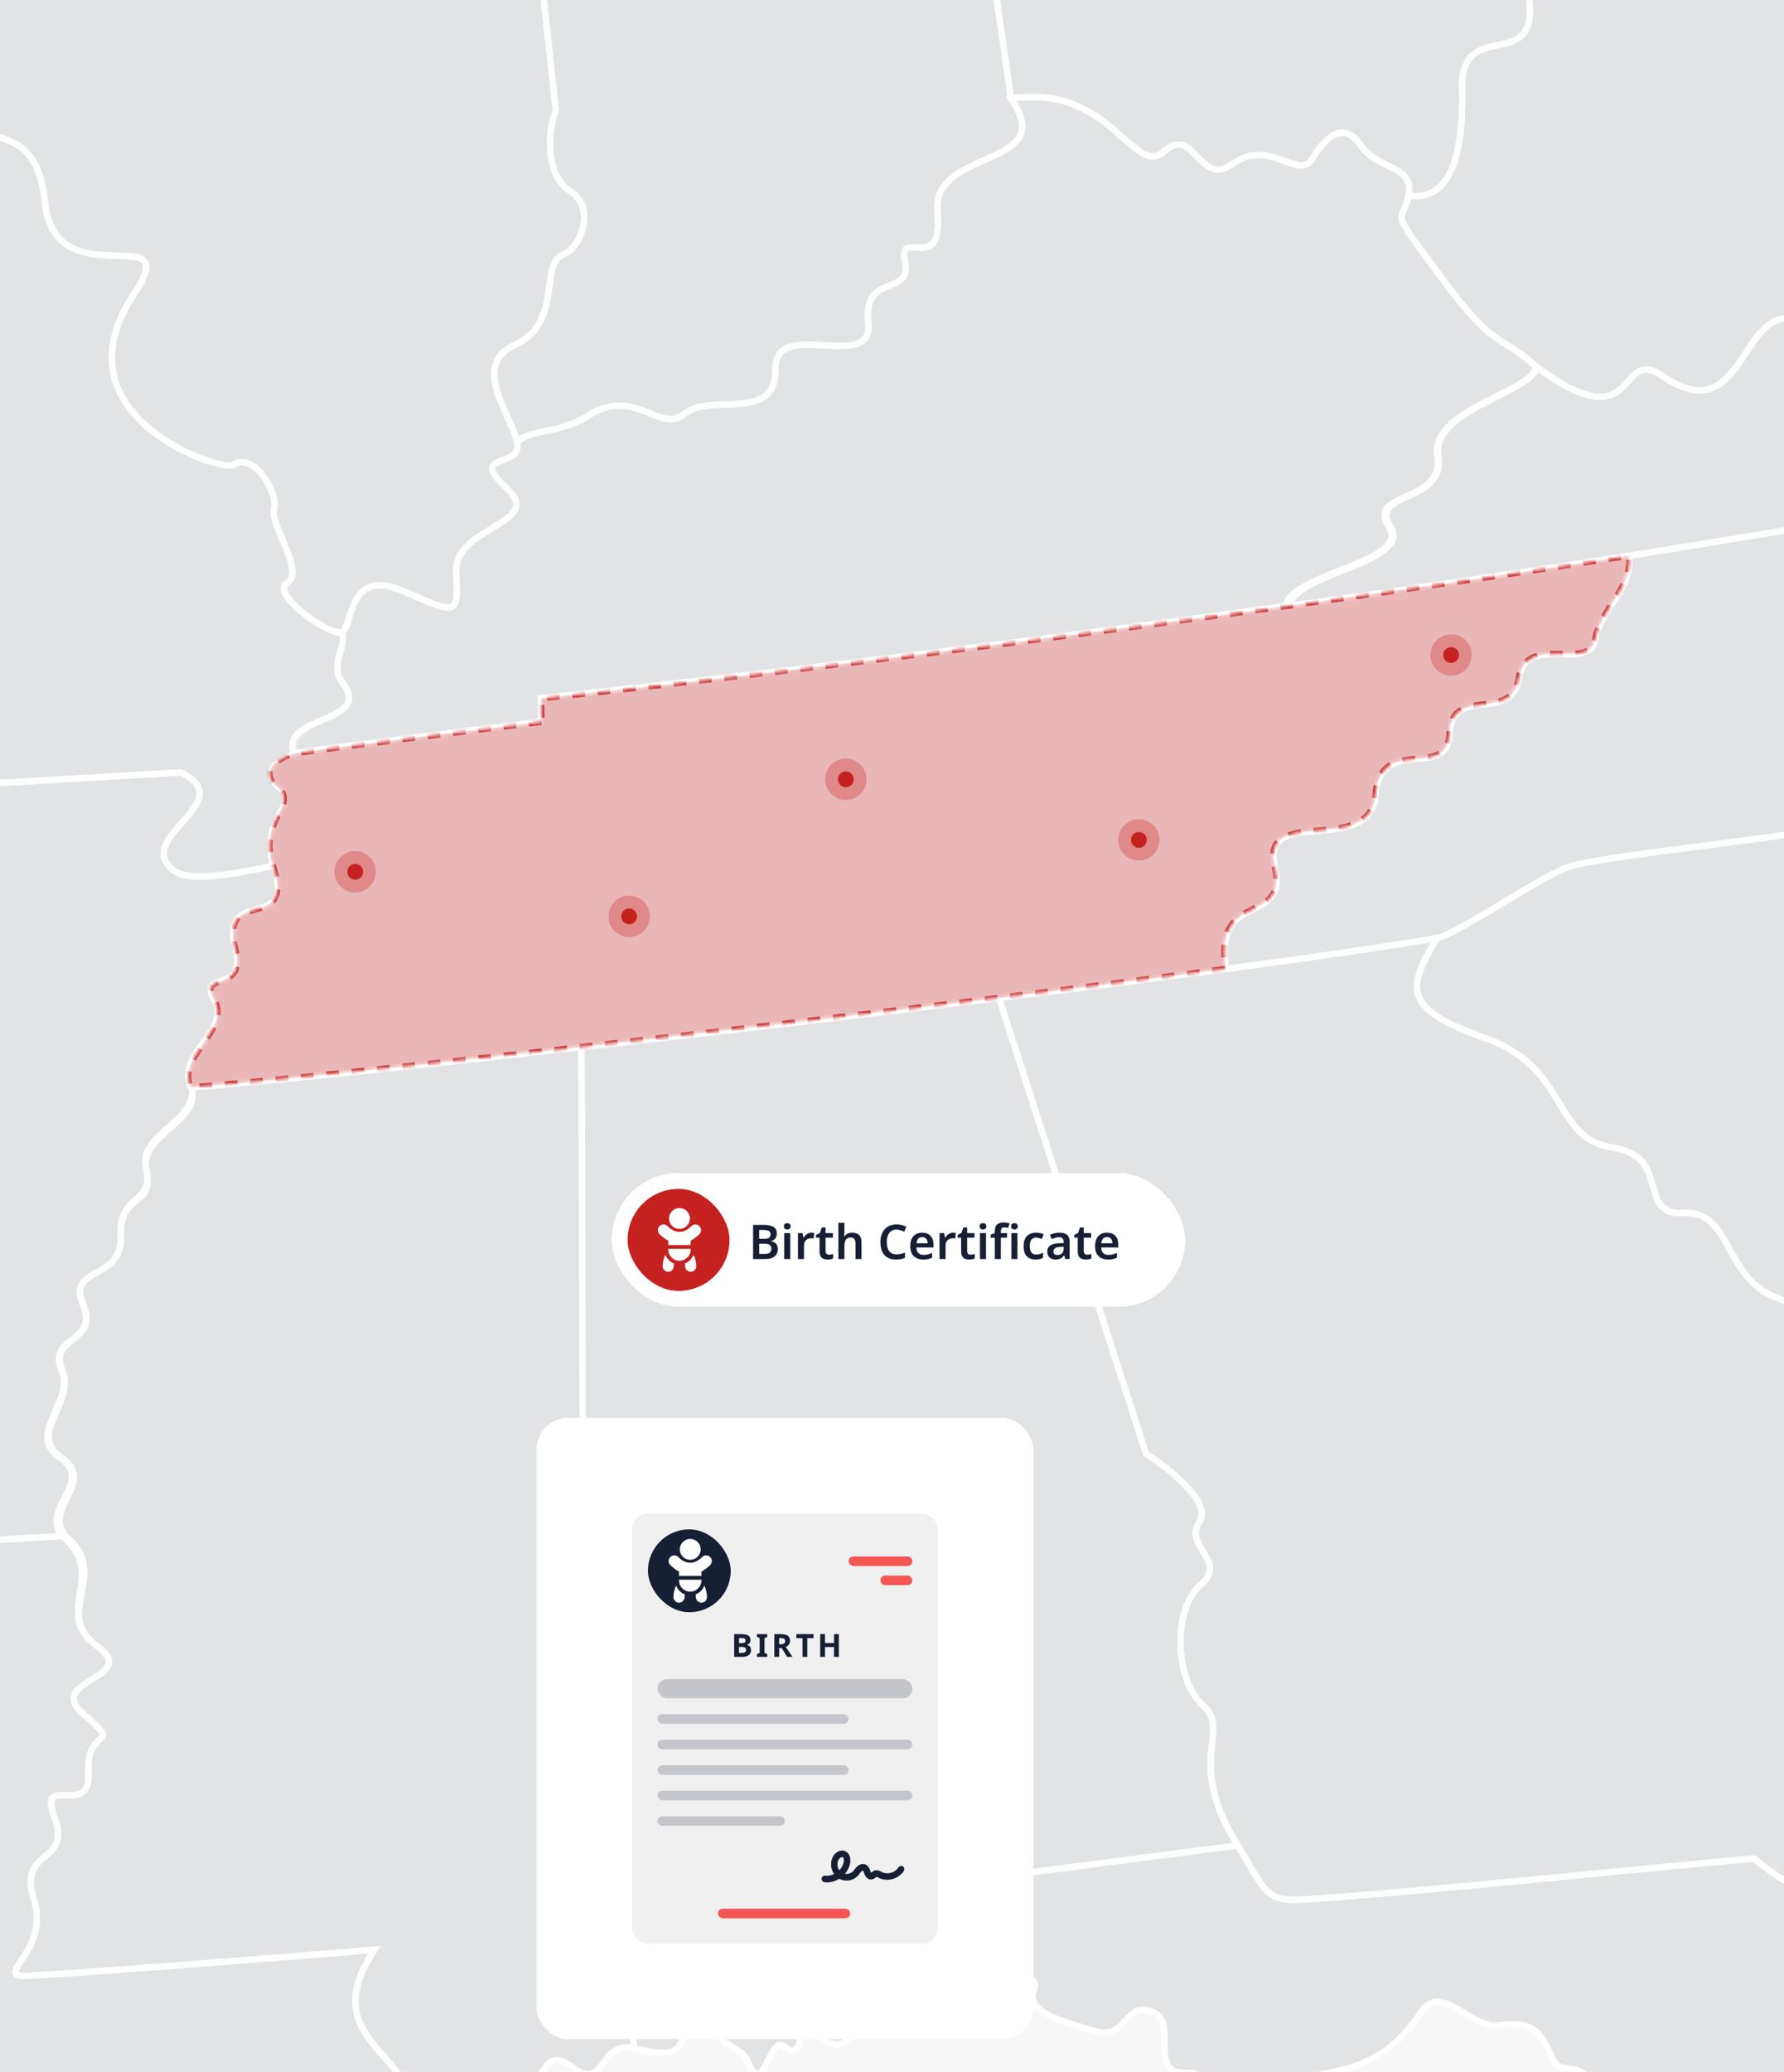 <svg width="560" height="650" viewBox="0 0 560 650" fill="none" xmlns="http://www.w3.org/2000/svg">
<g id="HERO Image - TN - Birth" clip-path="url(#clip0_3340_19947)">
<rect width="560" height="650" fill="#F8F8F8"/>
<g id="IMG Hero" clip-path="url(#clip1_3340_19947)">
<g id="Map">
<path id="us_1" d="M247.988 597.128C259.002 595.855 388.555 578.99 388.555 578.99C371.698 552.003 386.771 543.271 377.668 535.052C368.566 526.833 368.105 504.751 376.89 497.201C385.676 489.651 371.385 485.218 376.486 477.552C381.587 469.885 359.742 456.013 359.742 456.013L313.597 313.103C270.365 318.431 223.985 323.865 182.477 328.531L183.232 542.723L199.103 642.65C223.766 648.821 209.403 631.93 215.177 623.379C218.956 617.794 231.354 625.506 226.608 633.664C221.862 641.822 232.276 640.935 234.581 646.474C240.105 659.7 240.71 637.579 246.771 642.367C252.832 647.154 250.429 632.478 254.959 631.333C252.756 626.53 256.327 621.13 248.297 613.951C240.268 606.771 236.977 598.413 247.988 597.128Z" fill="#171F35" fill-opacity="0.1" stroke="white" stroke-width="2"/>
<path id="us_9" d="M573.322 563.668C544.77 555.842 585.33 611.279 550.581 583.064C512.269 586.464 445.156 593.602 409.391 595.938C396.785 596.769 397.254 592.975 388.547 579.005C388.547 579.005 259.003 595.858 247.98 597.143C236.958 598.428 240.287 606.763 248.324 613.966C256.361 621.168 252.79 626.556 254.986 631.348C259.52 630.214 253.765 640.488 262.207 641.365C270.649 642.242 267.875 624.089 275.829 622.154C285.249 619.864 277.409 631.272 285.854 632.817C301.347 635.663 301.91 629.334 303.89 623.333C305.87 617.332 327.601 616.909 324.593 624.308C321.585 631.707 335.317 634.612 343.781 637.239C352.246 639.865 353.417 630.607 358.371 630.63C372.753 630.694 358.443 650.963 372.45 650.324C379.097 650.018 383.817 657.455 383.96 664.457C384.104 671.458 402.944 667.922 403.205 662.669C404.191 642.317 426.992 660.081 446.033 631.306C452.456 621.576 461.574 636.917 471.002 635.349C487.776 632.561 484.606 648.095 490.561 648.624C509.877 650.343 492.375 668.927 512.424 672.365C539.468 677.002 527.46 687.48 549.376 696.171C560.773 700.675 550.978 723.124 548.62 744.916C546.262 766.708 552.698 773.219 560.089 774.481C567.48 775.743 560.962 766.047 559.125 761.879C557.289 757.711 565.337 757.186 573.801 759.823C582.266 762.461 555.872 791.398 569.267 796.023C582.662 800.648 581.487 820.494 590.262 828.191C610.957 846.347 586.105 812.857 606.2 819.458C610.655 820.913 604.269 844.738 610.957 846.344C617.646 847.95 620.068 828.984 625.774 833.421C631.479 837.857 613.466 848.755 622.622 851.014C631.778 853.274 630.69 867.262 635.761 876.331C644.864 892.621 675.72 876.222 678.562 912.263C679.193 920.3 695.026 909.402 696.257 920.315C699.084 945.391 663.946 927.223 663.572 943.626C663.383 952.068 681.226 939.647 704.072 937.433C723.974 935.517 717.418 913.54 728.255 907.037C734.898 903.05 724.477 893.101 726.827 888.846C742.698 860.128 725.055 802.314 721.068 795.713C717.082 789.112 708.977 791.621 709.959 784.022C710.28 781.517 702.708 761.278 694.19 750.014C685.084 737.922 656.162 690.14 657.159 688.013C658.157 685.885 673.03 693.22 665.918 687.839C620.347 653.37 607.488 590.53 602.792 583.264C598.095 575.997 592.332 569.109 593.95 562.409C589.483 565.262 582.851 566.275 573.322 563.668Z" fill="#171F35" fill-opacity="0.1" stroke="white" stroke-width="2"/>
<path id="us_10" d="M586.048 440.908C572.921 440.295 574.966 413.259 558.026 407.277C541.086 401.296 543.784 379.693 528.552 380.539C513.32 381.386 525.034 362.727 506.046 359.964C487.058 357.202 492.915 334.991 465.901 325.552C438.888 316.113 442.424 309.209 451.07 294.31C435.695 296.872 412.505 300.291 384.882 303.983C363.287 306.866 338.983 309.961 313.594 313.093L359.735 456.022C359.735 456.022 381.58 469.939 376.479 477.561C371.377 485.183 385.661 489.653 376.883 497.21C368.105 504.767 368.57 526.824 377.661 535.057C386.753 543.291 371.691 552.005 388.548 578.996C397.258 592.977 396.789 596.756 409.391 595.928C445.168 593.586 512.27 586.482 550.582 583.054C585.346 611.274 544.77 555.848 573.322 563.658C582.852 566.277 589.483 565.257 593.98 562.358C595.597 555.663 587.25 532.979 597.15 528.993C609.998 523.823 585.671 515.911 598.926 512.839C613.584 509.438 590.991 485.3 603.627 485.749C616.263 486.199 610.723 472.633 613.78 468.016C584.537 468.624 593.957 441.255 586.048 440.908Z" fill="#171F35" fill-opacity="0.1" stroke="white" stroke-width="2"/>
<path id="us_24" d="M182.49 328.527C125.41 334.951 77.621 339.894 59.819 341.16C64.183 351.283 43.234 355.923 45.932 367.436C48.63 378.95 37.302 373.917 37.933 387.928C38.564 401.94 20.929 397.039 26.106 409.202C31.282 421.366 15.083 419.242 19.512 429.672C23.941 440.101 8.327 449.884 19.364 457.369C30.402 464.855 13.387 473.263 20.581 481.878C35.197 493.853 16.16 506.164 30.406 516.389C44.651 526.614 13.443 526.897 26.295 537.848C39.146 548.799 26.805 541.347 27.761 556.05C28.717 570.753 11.588 555.672 17.143 570.295C22.697 584.919 5.41 579.64 10.658 596.013C15.907 612.386 -3.3 620.499 8.992 619.887C21.284 619.275 78.698 614.952 117.546 611.714C97.818 641.187 133.64 644.683 129.166 665.809C145.792 672.483 149.136 648.012 157.294 652.962C171.846 661.785 168.252 639.77 179.279 648.31C190.305 656.85 187.747 639.801 199.147 642.642L183.276 542.715L182.49 328.527Z" fill="#171F35" fill-opacity="0.1" stroke="white" stroke-width="2"/>
<path id="us_33" d="M500.701 200.752C498.812 210.773 479.094 198.564 476.752 212.806C474.409 227.048 455.757 214.816 455.02 230.078C454.283 245.34 433.482 229.988 431.759 249.489C430.036 268.991 395.532 252.331 400.139 271.689C404.745 291.048 380.576 278.752 384.892 303.993C412.514 300.301 435.704 296.878 451.079 294.32C457.318 293.277 483.81 274.72 492.686 271.908C501.562 269.097 538.295 265.19 558.745 262.144C579.195 259.099 580.14 280.112 580.14 280.112L643.04 270.416L716.615 319.739C759.892 310.44 728.435 297.766 750.786 293.439C761.532 291.369 753.998 262.186 770.091 260.803C786.185 259.42 784.054 240.534 805.445 240.802C820.937 240.995 818.201 230.384 821.568 223.643C824.935 216.902 815.843 218.164 814.536 222.389C813.229 226.613 793.674 230.528 786.608 228.223C779.542 225.918 783.207 216.369 788.55 220.465C793.893 224.561 799.739 218.833 806.888 208.173C814.037 197.514 803.986 203.677 795.083 196.505C786.181 189.333 783.524 197.087 776.424 192.594C769.324 188.101 792.325 181.836 798.091 189.431C803.857 197.026 805.849 182.478 816.327 189.76C830.554 199.63 828.684 176.912 835.999 174.981C843.315 173.05 843.719 158 835.912 153.601C828.105 149.203 828.733 162.863 827.436 167.447C826.14 172.03 818.602 164.129 820.96 159.451C823.318 154.773 810.24 149.57 808.607 155.215C806.975 160.86 793.636 160.43 786.256 159.179C778.877 157.928 776.78 141.846 780.588 139.314C784.397 136.782 781.601 146.981 789.57 150.344C803.011 156.012 808.437 129.977 815.84 131.931C823.242 133.884 825.57 127.876 823.019 123.723C820.469 119.571 813.735 115.497 813.591 108.491C747.906 132.906 629.104 155.778 511.425 174.335C512.468 184.745 502.602 190.727 500.701 200.752Z" fill="#171F35" fill-opacity="0.1" stroke="white" stroke-width="2"/>
<path id="us_40" d="M580.149 280.107C580.149 280.107 579.193 259.083 558.754 262.14C538.315 265.197 501.575 269.089 492.695 271.904C483.815 274.719 457.319 293.272 451.088 294.315C442.45 309.211 438.917 316.118 465.92 325.557C492.922 334.997 487.08 357.204 506.064 359.97C525.049 362.736 513.335 381.38 528.57 380.545C543.806 379.71 541.082 401.328 558.044 407.283C575.007 413.238 572.94 440.282 586.067 440.913C593.961 441.272 584.529 468.641 613.787 468.04C616.852 463.423 610.352 454.082 610.485 443.214C610.617 432.347 622.157 448.939 626.015 448.856C629.873 448.773 630.395 440.006 626.495 437.973C622.595 435.941 625.72 428.323 639.72 432.449C661.943 439.005 650.46 409.093 665.873 408.069C681.286 407.045 665.684 397.9 675.724 392.792C695.842 382.57 675.172 365.812 692.165 357.053C700.176 352.923 693.193 324.783 716.647 319.738L643.072 270.415L580.149 280.107Z" fill="#171F35" fill-opacity="0.1" stroke="white" stroke-width="2"/>
<path id="us_46" d="M730.417 -0.248C725.622 5.106 754.472 10.827 760.59 18.411C766.707 25.995 778.493 19.446 778.595 24.702C778.697 29.959 770.539 25.216 772.723 29.029C774.907 32.842 780.787 46.033 773.332 41.287C765.876 36.541 749.091 21.797 745.626 24.321C742.161 26.845 766.031 43.883 770.962 45.889C775.893 47.896 785.132 53.311 785.204 56.47C785.276 59.629 779.491 68.501 775.225 65.437C770.958 62.372 759.501 51.032 757.465 54.581C755.428 58.129 771.446 70.772 776.018 70.678C780.59 70.583 790.135 75.291 788.469 79.183C786.802 83.076 774.454 79.471 772.304 77.411C770.153 75.352 750.051 69.098 750.119 72.605C750.187 76.112 765.279 76.641 769.572 81.213C773.864 85.785 780.696 93.365 785.249 92.927C789.803 92.488 807.117 82.312 809.376 89.983C811.714 95.897 813.141 102.131 813.609 108.472C747.924 132.886 629.122 155.759 511.442 174.316C475.257 180.022 439.174 185.308 404.766 190.111C405.963 179.935 443.754 176.326 436.507 165.255C429.259 154.183 453.889 157.89 451.489 143.213C449.09 128.537 479.829 123.704 482.474 115.251C515.205 139.114 507.346 108.03 521.795 117.93C546.682 134.968 545.934 98.523 562.08 99.913C578.226 101.304 575.955 92.311 570.839 81.897C565.723 71.483 591.803 44.31 589.309 25.024C586.815 5.737 613.138 35.744 617.676 6.621C619.973 -8.168 637.061 -5.69 633.032 -18.231C629.004 -30.773 645.189 -19.18 647.494 -43.764C649.799 -68.348 680.156 -25.505 679.499 -55.633C704.382 -56.143 689.732 -35.511 702.957 -39.989C716.183 -44.467 732.359 -30.323 722.3 -20.052C705.478 -2.897 712.438 11.685 730.417 -0.248ZM803.867 25.946C799.711 28.832 803.225 45.939 800.81 48.089C798.395 50.239 800.493 66.676 804.71 67.288C808.927 67.9 808.583 51.085 808.069 43.033C807.555 34.98 815.717 39.719 817.043 36.19C818.37 32.66 820.694 9.119 822.689 3.825L814.663 5.741C816.492 8.858 808.02 23.055 803.867 25.946Z" fill="#171F35" fill-opacity="0.1" stroke="white" stroke-width="2"/>
<path id="us_48" d="M522.16 -112.773C522.16 -112.773 506.498 -115.928 513.069 -103.443C519.64 -90.958 513.518 -84.519 517.543 -74.789C521.567 -65.059 509.985 -60.865 518.113 -46.759C523.713 -37.055 498.033 -15.498 494.478 -18.23C487.676 -23.441 478.293 -20.709 480.141 0.992C481.989 22.693 458.505 5.527 458.95 27.662C459.396 49.798 454.775 63.212 442.113 61.368C440.223 71.219 435.152 63.613 452.455 87.097C469.758 110.582 470.392 104.166 482.48 115.23C515.211 139.092 507.352 108.009 521.801 117.909C546.688 134.947 545.94 98.501 562.086 99.892C578.232 101.282 575.961 92.289 570.845 81.875C565.729 71.461 591.809 44.288 589.315 25.002C586.821 5.716 613.144 35.722 617.682 6.6C619.979 -8.19 637.066 -5.711 633.038 -18.253C629.01 -30.794 645.195 -19.201 647.5 -43.785C649.805 -68.369 680.162 -25.527 679.505 -55.654C679.233 -68.29 671.57 -66.714 658.17 -70.644C644.771 -74.574 640.898 -57.672 628.236 -60.219C615.573 -62.766 630.575 -48.35 615.819 -50.148C601.063 -51.947 592.463 -26.535 592.463 -26.535L584.637 -63.155L534.441 -52.692L522.16 -112.773Z" fill="#171F35" fill-opacity="0.1" stroke="white" stroke-width="2"/>
<path id="us_18" d="M117.527 611.727C78.678 614.965 21.276 619.284 8.973 619.9C-3.331 620.516 15.88 612.4 10.639 596.027C5.398 579.653 22.682 584.913 17.123 570.309C11.565 555.704 28.705 570.77 27.742 556.063C26.778 541.356 39.119 548.819 26.276 537.861C13.432 526.903 44.621 526.631 30.387 516.402C16.152 506.173 34.139 493.885 19.523 481.906L-144.344 491.568L-142.904 562.003C-117.538 568.144 -133.506 592.988 -120.119 595.894C-106.731 598.8 -125.601 610.722 -109.75 614.255C-93.898 617.788 -101.116 647.039 -108.707 652.798C-116.298 658.556 -100.175 669.095 -112.365 673.202C-124.555 677.31 -108.964 699.068 -117.829 711.526C-107.044 707.453 -107.974 711.67 -99.914 711.526C-91.854 711.382 -93.392 704.033 -89.984 699.056C-86.575 694.08 -80.563 696.766 -82.827 705.918C-85.09 715.07 -21.612 716.945 -14.633 714.7C-7.653 712.456 -20.248 696.94 -6.119 702.608C8.009 708.276 8.995 697.696 14.335 708.159C25.671 730.366 42.38 707.936 46.401 733.45C48.29 745.341 62.974 738.362 63.764 742.556C64.553 746.751 79.23 744.348 76.271 737.391C73.312 730.434 77.526 730.348 86.98 729.456C96.434 728.564 94.817 735.604 101.566 739.658C108.315 743.713 100.727 733.012 105.915 729.754C111.103 726.497 97.98 718.343 98.161 710.63C98.343 702.918 122.658 719.117 126.146 724.782C133.394 736.552 138.374 715.437 142.395 730.072C146.415 744.707 151.8 727.083 157.6 736.424C163.4 745.765 167.368 733.423 164.727 724.71C162.085 715.996 130.314 721.91 129.963 704.384C129.611 686.859 141.643 699.37 143.343 690.437C147.779 667.221 134.123 685.018 129.279 688.276C124.434 691.533 118.6 680.427 123.437 677.181C128.274 673.935 112.826 672.481 108.7 676.426C104.574 680.371 69.175 680.737 86.712 664.255C96.302 655.242 104.747 654.43 111.213 662.365C117.678 670.3 119.122 661.813 129.165 665.857C133.62 644.696 97.798 641.212 117.527 611.727Z" fill="#171F35" fill-opacity="0.1" stroke="white" stroke-width="2"/>
<path id="us_4" d="M67.272 313.715C61.831 304.362 77.656 311.852 73.964 297.803C68.644 277.579 93.152 293.204 85.927 271.628C81.261 272.414 60.826 277.575 54.882 273.313C40.659 263.088 76.171 251.495 56.703 242.328C-34.322 247.807 -185.254 255.795 -185.254 255.795L-173.022 322.855L-170.445 448.996C-157.496 465.165 -149.409 449.094 -145.037 456.889L-144.331 491.577L19.536 481.915C12.338 473.307 29.886 464.873 18.841 457.392C7.796 449.91 23.677 440.112 19.253 429.686C14.828 419.261 31.137 421.373 25.979 409.217C20.821 397.061 38.513 401.951 37.881 387.939C37.25 373.928 48.571 377.933 45.888 366.424C43.206 354.914 64.174 351.645 59.768 339.119C59.412 339.119 59.012 340.192 58.687 340.218C59.016 340.192 59.443 340.668 59.798 340.657C55.452 330.515 72.725 323.074 67.272 313.715Z" fill="#171F35" fill-opacity="0.1" stroke="white" stroke-width="2"/>
<path id="us_25" d="M90.189 182.837C95.902 179.573 84.544 164.027 86.032 159.787C87.521 155.548 80.365 141.517 73.132 145.852C69.497 148.032 16.554 130.703 42.06 92.326C58.569 67.493 17.396 94.405 14.128 63.454C12.537 48.294 6.699 44.609 -2.975 42.248C-40.652 33.02 -34.307 -16.53 -32.781 -19.194C-37.606 -23.827 -45.795 -38.382 -53.133 -37.181C-60.471 -35.979 -222.615 -19.519 -255.807 -22.523C-253.014 -14.168 -228.6 16.439 -232.911 16.968C-218.326 36.126 -215.069 15.555 -208.509 28.044C-201.949 40.532 -220.718 41.269 -215.401 50.266C-198.525 78.837 -194.24 56.663 -192.015 79.933C-190.503 95.765 -186.524 175.601 -185.156 222.121C-184.559 242 -184.219 255.751 -184.219 255.751C-184.219 255.751 -34.338 247.782 56.687 242.303C76.151 251.485 40.639 263.085 54.866 273.288C60.81 277.554 81.245 272.389 85.912 271.603C81.037 257.043 94.406 252.494 87.631 247.041C80.856 241.589 89.52 237.19 93.371 236.329C88.576 224.588 117.373 226.795 107.65 214.378C103.116 208.612 109.162 202.778 107.318 198.262C103.69 199.925 84.476 186.117 90.189 182.837Z" fill="#171F35" fill-opacity="0.1" stroke="white" stroke-width="2"/>
<path id="us_13" d="M9.695 -153.621C10.508 -139.443 30.478 -139.851 25.422 -130.28C20.366 -120.708 26.934 -107.173 11.774 -103.186C-3.387 -99.2 -19.008 -91.518 -19.922 -84.671C-20.837 -77.824 -8.62 -71.759 -9.504 -63.85C-10.389 -55.941 -24.196 -62.501 -19.707 -47.867C-15.218 -33.232 -31.277 -21.865 -32.8 -19.205C-34.323 -16.545 -40.671 33.013 -2.994 42.236C6.676 44.602 12.499 48.282 14.109 63.442C17.377 94.397 58.55 67.482 42.041 92.315C16.535 130.692 69.478 148.021 73.113 145.84C80.338 141.506 87.514 155.529 86.013 159.776C84.513 164.024 95.88 179.558 90.17 182.826C84.46 186.095 103.671 199.913 107.31 198.258C110.949 196.603 109.003 178.231 125.977 185.252C142.951 192.273 144.047 194.351 143.219 179.645C142.392 164.938 171.465 164.5 158.972 153.031C146.642 141.718 164.111 147.144 162.373 138.763C160.635 130.382 147.402 114.451 161.878 108.061C176.354 101.671 169.643 82.872 176.43 80.099C183.216 77.325 186.632 64.644 179.177 60.072C171.722 55.5 171.461 42.875 174.442 34.403L156.327 -131.916C148.505 -137.365 135.964 -167.961 134.966 -181.957L-3.239 -169.147C-2.019 -160.743 8.887 -167.802 9.695 -153.621Z" fill="#171F35" fill-opacity="0.1" stroke="white" stroke-width="2"/>
<path id="us_14" d="M179.174 60.087C186.629 64.666 183.206 77.355 176.427 80.114C169.648 82.872 176.34 101.679 161.875 108.076C147.41 114.473 160.624 130.401 162.37 138.778C166.666 134.311 175.342 136.397 184.664 130.435C199.359 121.026 207.28 136.409 214.958 129.819C222.636 123.229 243.774 132.736 243.43 115.917C243.086 99.098 274.31 117.387 272.579 101.297C270.849 85.207 286.443 93.301 284.104 82.132C281.765 70.962 296.12 86.798 294.307 66.503C292.493 46.208 332.596 53.096 317.417 30.983L291.269 -150.772L189.807 -140.985C179.563 -128.156 164.169 -126.437 156.343 -131.89L174.458 34.429C171.465 42.89 171.722 55.507 179.174 60.087Z" fill="#171F35" fill-opacity="0.1" stroke="white" stroke-width="2"/>
<path id="us_35" d="M365.419 47.519C375.055 38.908 376.173 59.233 387.226 51.298C398.279 43.363 407.669 56.482 411.75 50.093C415.831 43.703 421.302 37.279 427.08 45.558C432.858 53.837 444.024 51.525 442.123 61.379C454.785 63.223 459.422 49.801 458.961 27.674C458.5 5.546 481.988 22.704 480.152 1.003C478.315 -20.698 487.709 -23.43 494.488 -18.219C498.047 -15.487 523.724 -37.04 518.124 -46.748C509.999 -60.854 521.581 -65.048 517.553 -74.778C513.525 -84.508 519.639 -90.943 513.079 -103.432C506.519 -115.92 522.171 -112.761 522.171 -112.761L504.067 -201.398C496.441 -197.038 449.612 -155.415 438.405 -155.189C427.197 -154.962 414.841 -142.092 402.129 -145.338C389.418 -148.583 357.102 -152.831 356.978 -159.137L291.229 -150.783L317.377 30.972C348.85 26.124 355.776 56.135 365.419 47.519Z" fill="#171F35" fill-opacity="0.1" stroke="white" stroke-width="2"/>
<g id="KY">
<path id="us_17" d="M452.46 87.108C435.161 63.623 440.22 71.237 442.117 61.379C444.014 51.52 432.852 53.855 427.074 45.557C421.297 37.259 415.81 43.668 411.744 50.092C407.678 56.515 398.277 43.358 387.221 51.297C376.164 59.236 375.049 38.922 365.414 47.518C355.778 56.115 348.844 26.12 317.398 30.968C332.577 53.088 292.459 46.2 294.287 66.487C296.116 86.775 281.761 70.95 284.085 82.116C286.409 93.282 270.826 85.196 272.56 101.281C274.294 117.367 243.063 99.079 243.411 115.901C243.759 132.724 222.628 123.205 214.939 129.803C207.249 136.401 199.344 121.01 184.645 130.419C175.334 136.386 166.658 134.296 162.351 138.762C164.104 147.14 146.635 141.713 158.95 153.031C171.442 164.499 142.361 164.945 143.197 179.644C144.032 194.343 142.925 192.272 125.954 185.252C108.984 178.231 110.938 196.588 107.288 198.258C109.135 202.792 103.108 208.611 107.62 214.374C117.339 226.794 87.491 224.599 92.29 236.351C96.126 235.489 169.901 226.428 169.901 226.428L169.757 219.067C169.757 219.067 275.583 207.988 403.681 190.119C404.882 179.942 443.194 176.315 435.962 165.247C428.729 154.179 453.601 157.882 451.197 143.206C448.794 128.53 479.677 123.693 482.304 115.221C470.268 104.184 469.777 110.592 452.46 87.108Z" fill="#171F35" fill-opacity="0.1" stroke="white" stroke-width="2"/>
</g>
</g>
<g id="tn">
<g id="us_42">
<mask id="path-16-inside-1_3340_19947" fill="white">
<path d="M169.951 226.44C169.951 226.44 96.175 235.508 92.34 236.362C88.505 237.216 80.354 241.592 87.126 247.056C93.897 252.52 80.796 257.077 85.659 271.618C92.884 293.202 68.512 277.584 73.832 297.8C77.528 311.846 61.763 304.356 67.204 313.712C72.646 323.068 55.43 331.015 59.798 341.149C77.599 339.883 125.404 334.93 182.481 328.517C223.982 323.85 270.373 318.413 313.601 313.089C338.99 309.96 363.298 306.861 384.894 303.978C380.571 278.737 404.747 291.04 400.144 271.674C395.542 252.308 430.06 268.961 431.764 249.474C433.469 229.988 454.289 245.318 455.026 230.063C455.763 214.809 474.426 227.04 476.757 212.791C479.089 198.542 498.806 210.762 500.707 200.737C502.608 190.712 512.474 184.723 511.453 174.286C475.269 179.992 438.147 185.297 403.727 190.107C275.629 207.977 169.803 219.056 169.803 219.056L169.951 226.44Z"/>
</mask>
<path d="M169.951 226.44C169.951 226.44 96.175 235.508 92.34 236.362C88.505 237.216 80.354 241.592 87.126 247.056C93.897 252.52 80.796 257.077 85.659 271.618C92.884 293.202 68.512 277.584 73.832 297.8C77.528 311.846 61.763 304.356 67.204 313.712C72.646 323.068 55.43 331.015 59.798 341.149C77.599 339.883 125.404 334.93 182.481 328.517C223.982 323.85 270.373 318.413 313.601 313.089C338.99 309.96 363.298 306.861 384.894 303.978C380.571 278.737 404.747 291.04 400.144 271.674C395.542 252.308 430.06 268.961 431.764 249.474C433.469 229.988 454.289 245.318 455.026 230.063C455.763 214.809 474.426 227.04 476.757 212.791C479.089 198.542 498.806 210.762 500.707 200.737C502.608 190.712 512.474 184.723 511.453 174.286C475.269 179.992 438.147 185.297 403.727 190.107C275.629 207.977 169.803 219.056 169.803 219.056L169.951 226.44Z" fill="#C5211F" fill-opacity="0.3" stroke="#C5211F" stroke-opacity="0.8" stroke-width="2" stroke-miterlimit="10" stroke-linejoin="round" stroke-dasharray="4 4" mask="url(#path-16-inside-1_3340_19947)"/>
</g>
<g id="dots">
<g id="Ellipse 504">
<circle cx="455.5" cy="205.5" r="2.5" fill="#C5211F"/>
<circle cx="455.5" cy="205.5" r="4.5" stroke="#C5211F" stroke-opacity="0.3" stroke-width="4"/>
</g>
<g id="Ellipse 505">
<circle cx="357.5" cy="263.5" r="2.5" fill="#C5211F"/>
<circle cx="357.5" cy="263.5" r="4.5" stroke="#C5211F" stroke-opacity="0.3" stroke-width="4"/>
</g>
<g id="Ellipse 506">
<circle cx="197.5" cy="287.5" r="2.5" fill="#C5211F"/>
<circle cx="197.5" cy="287.5" r="4.5" stroke="#C5211F" stroke-opacity="0.3" stroke-width="4"/>
</g>
<g id="Ellipse 507">
<circle cx="111.5" cy="273.5" r="2.5" fill="#C5211F"/>
<circle cx="111.5" cy="273.5" r="4.5" stroke="#C5211F" stroke-opacity="0.3" stroke-width="4"/>
</g>
</g>
</g>
<g id="Ellipse 503">
<circle cx="265.5" cy="244.5" r="2.5" fill="#C5211F"/>
<circle cx="265.5" cy="244.5" r="4.5" stroke="#C5211F" stroke-opacity="0.3" stroke-width="4"/>
</g>
</g>
<g id="Certificate">
<g id="Certificate button hero" filter="url(#filter0_d_3340_19947)">
<rect x="190" y="363" width="180" height="42" rx="21" fill="white" shape-rendering="crispEdges"/>
<g id="child-icon">
<rect x="195" y="368" width="32" height="32" rx="16" fill="#C5211F"/>
<g id="certificate ui icon" clip-path="url(#clip2_3340_19947)">
<g id="icon">
<g id="Group 39525">
<path id="Vector" d="M206.869 388.648C206.312 389.759 206.016 390.992 206.016 392.257C206.016 393.218 206.797 394 207.758 394C208.719 394 209.501 393.218 209.501 392.257C209.501 391.969 209.528 391.684 209.58 391.407C208.328 390.92 207.335 389.911 206.869 388.648Z" fill="white"/>
<path id="Vector_2" d="M212.979 391.407C213.03 391.684 213.057 391.969 213.057 392.257C213.057 393.218 213.839 394 214.8 394C215.761 394 216.543 393.218 216.543 392.257C216.543 390.992 216.247 389.759 215.69 388.648C215.224 389.911 214.23 390.92 212.979 391.407Z" fill="white"/>
<path id="Vector_3" d="M217.539 382.197C218.233 381.503 218.233 380.374 217.539 379.68C217.203 379.344 216.756 379.159 216.281 379.159C215.805 379.159 215.358 379.344 215.022 379.68C213.806 380.896 212.617 381.462 211.28 381.462C209.943 381.462 208.754 380.896 207.538 379.68C206.844 378.987 205.715 378.987 205.021 379.68C204.685 380.017 204.5 380.463 204.5 380.939C204.5 381.414 204.685 381.861 205.021 382.197C205.713 382.889 206.822 383.757 207.762 384.235V385.61H214.798V384.235C215.738 383.757 216.847 382.889 217.539 382.197Z" fill="white"/>
<path id="Vector_4" d="M207.762 386.792V387.025C207.762 388.965 209.34 390.543 211.279 390.543C213.219 390.543 214.797 388.965 214.797 387.025V386.792H207.762Z" fill="white"/>
<path id="Vector_5" d="M211.281 380.55C212.487 380.55 213.542 379.894 214.11 378.92C214.393 378.436 214.556 377.874 214.556 377.275C214.556 375.469 213.086 374 211.281 374C209.475 374 208.006 375.469 208.006 377.275C208.006 377.874 208.169 378.436 208.451 378.92C209.019 379.894 210.074 380.55 211.281 380.55Z" fill="white"/>
</g>
</g>
</g>
</g>
<path id="Birth Certificate" d="M234.395 379.29H237.62C239.01 379.29 240.06 379.49 240.77 379.89C241.49 380.29 241.85 380.985 241.85 381.975C241.85 382.595 241.695 383.115 241.385 383.535C241.075 383.945 240.63 384.205 240.05 384.315V384.39C240.44 384.47 240.79 384.6 241.1 384.78C241.42 384.96 241.675 385.225 241.865 385.575C242.055 385.915 242.15 386.365 242.15 386.925C242.15 387.895 241.805 388.65 241.115 389.19C240.425 389.73 239.49 390 238.31 390H234.395V379.29ZM236.315 383.655H237.875C238.635 383.655 239.155 383.535 239.435 383.295C239.725 383.045 239.87 382.69 239.87 382.23C239.87 381.75 239.695 381.405 239.345 381.195C239.005 380.985 238.465 380.88 237.725 380.88H236.315V383.655ZM236.315 385.2V388.395H238.055C238.835 388.395 239.375 388.245 239.675 387.945C239.985 387.635 240.14 387.235 240.14 386.745C240.14 386.275 239.98 385.9 239.66 385.62C239.35 385.34 238.785 385.2 237.965 385.2H236.315ZM245.121 378.735C245.401 378.735 245.646 378.81 245.856 378.96C246.066 379.1 246.171 379.355 246.171 379.725C246.171 380.095 246.066 380.355 245.856 380.505C245.646 380.655 245.401 380.73 245.121 380.73C244.831 380.73 244.581 380.655 244.371 380.505C244.171 380.355 244.071 380.095 244.071 379.725C244.071 379.355 244.171 379.1 244.371 378.96C244.581 378.81 244.831 378.735 245.121 378.735ZM246.066 381.87V390H244.176V381.87H246.066ZM252.743 381.72C252.873 381.72 253.018 381.73 253.178 381.75C253.338 381.76 253.468 381.775 253.568 381.795L253.403 383.55C253.303 383.53 253.178 383.515 253.028 383.505C252.888 383.485 252.768 383.475 252.668 383.475C252.268 383.475 251.893 383.56 251.543 383.73C251.193 383.89 250.908 384.14 250.688 384.48C250.478 384.82 250.373 385.255 250.373 385.785V390H248.483V381.87H249.938L250.208 383.28H250.298C250.538 382.85 250.868 382.485 251.288 382.185C251.708 381.875 252.193 381.72 252.743 381.72ZM258.224 388.635C258.454 388.635 258.679 388.615 258.899 388.575C259.129 388.525 259.339 388.47 259.529 388.41V389.82C259.329 389.92 259.069 390 258.749 390.06C258.429 390.12 258.094 390.15 257.744 390.15C257.274 390.15 256.849 390.075 256.469 389.925C256.099 389.775 255.804 389.51 255.584 389.13C255.364 388.75 255.254 388.215 255.254 387.525V383.295H254.159V382.47L255.359 381.81L255.959 380.085H257.144V381.87H259.454V383.295H257.144V387.51C257.144 387.89 257.244 388.175 257.444 388.365C257.654 388.545 257.914 388.635 258.224 388.635ZM263.058 378.6V381.315C263.058 381.635 263.043 381.95 263.013 382.26C262.993 382.56 262.973 382.785 262.953 382.935H263.073C263.333 382.525 263.673 382.22 264.093 382.02C264.513 381.82 264.978 381.72 265.488 381.72C266.408 381.72 267.128 381.96 267.648 382.44C268.168 382.91 268.428 383.665 268.428 384.705V390H266.538V385.08C266.538 384.47 266.418 384.015 266.178 383.715C265.938 383.405 265.558 383.25 265.038 383.25C264.278 383.25 263.758 383.49 263.478 383.97C263.198 384.45 263.058 385.135 263.058 386.025V390H261.168V378.6H263.058ZM279.429 380.76C278.459 380.76 277.704 381.11 277.164 381.81C276.624 382.5 276.354 383.45 276.354 384.66C276.354 385.88 276.604 386.83 277.104 387.51C277.604 388.19 278.374 388.53 279.414 388.53C279.864 388.53 280.304 388.485 280.734 388.395C281.174 388.295 281.624 388.165 282.084 388.005V389.64C281.644 389.82 281.199 389.95 280.749 390.03C280.309 390.11 279.799 390.15 279.219 390.15C278.119 390.15 277.209 389.925 276.489 389.475C275.769 389.015 275.234 388.375 274.884 387.555C274.534 386.725 274.359 385.755 274.359 384.645C274.359 383.565 274.554 382.615 274.944 381.795C275.334 380.965 275.904 380.315 276.654 379.845C277.414 379.375 278.339 379.14 279.429 379.14C279.969 379.14 280.499 379.2 281.019 379.32C281.549 379.44 282.044 379.615 282.504 379.845L281.844 381.42C281.464 381.25 281.069 381.1 280.659 380.97C280.259 380.83 279.849 380.76 279.429 380.76ZM287.48 381.72C288.57 381.72 289.43 382.045 290.06 382.695C290.7 383.345 291.02 384.25 291.02 385.41V386.37H285.65C285.67 387.11 285.875 387.685 286.265 388.095C286.655 388.495 287.195 388.695 287.885 388.695C288.405 388.695 288.875 388.645 289.295 388.545C289.715 388.435 290.145 388.28 290.585 388.08V389.595C290.185 389.785 289.77 389.925 289.34 390.015C288.91 390.105 288.395 390.15 287.795 390.15C286.995 390.15 286.29 390 285.68 389.7C285.07 389.39 284.59 388.93 284.24 388.32C283.9 387.7 283.73 386.925 283.73 385.995C283.73 384.605 284.07 383.545 284.75 382.815C285.44 382.085 286.35 381.72 287.48 381.72ZM287.48 383.115C286.97 383.115 286.555 383.28 286.235 383.61C285.925 383.93 285.745 384.41 285.695 385.05H289.19C289.18 384.49 289.035 384.03 288.755 383.67C288.485 383.3 288.06 383.115 287.48 383.115ZM297.186 381.72C297.316 381.72 297.461 381.73 297.621 381.75C297.781 381.76 297.911 381.775 298.011 381.795L297.846 383.55C297.746 383.53 297.621 383.515 297.471 383.505C297.331 383.485 297.211 383.475 297.111 383.475C296.711 383.475 296.336 383.56 295.986 383.73C295.636 383.89 295.351 384.14 295.131 384.48C294.921 384.82 294.816 385.255 294.816 385.785V390H292.926V381.87H294.381L294.651 383.28H294.741C294.981 382.85 295.311 382.485 295.731 382.185C296.151 381.875 296.636 381.72 297.186 381.72ZM302.668 388.635C302.898 388.635 303.123 388.615 303.343 388.575C303.573 388.525 303.783 388.47 303.973 388.41V389.82C303.773 389.92 303.513 390 303.193 390.06C302.873 390.12 302.538 390.15 302.188 390.15C301.718 390.15 301.293 390.075 300.913 389.925C300.543 389.775 300.248 389.51 300.028 389.13C299.808 388.75 299.698 388.215 299.698 387.525V383.295H298.603V382.47L299.803 381.81L300.403 380.085H301.588V381.87H303.898V383.295H301.588V387.51C301.588 387.89 301.688 388.175 301.888 388.365C302.098 388.545 302.358 388.635 302.668 388.635ZM306.556 378.735C306.836 378.735 307.081 378.81 307.291 378.96C307.501 379.1 307.606 379.355 307.606 379.725C307.606 380.095 307.501 380.355 307.291 380.505C307.081 380.655 306.836 380.73 306.556 380.73C306.266 380.73 306.016 380.655 305.806 380.505C305.606 380.355 305.506 380.095 305.506 379.725C305.506 379.355 305.606 379.1 305.806 378.96C306.016 378.81 306.266 378.735 306.556 378.735ZM307.501 381.87V390H305.611V381.87H307.501ZM314.133 383.295H312.168V390H310.278V383.295H308.973V382.395L310.278 381.855V381.3C310.278 380.26 310.523 379.54 311.013 379.14C311.513 378.73 312.193 378.525 313.053 378.525C313.443 378.525 313.798 378.56 314.118 378.63C314.448 378.69 314.718 378.76 314.928 378.84L314.448 380.25C314.278 380.2 314.088 380.155 313.878 380.115C313.678 380.065 313.458 380.04 313.218 380.04C312.848 380.04 312.578 380.155 312.408 380.385C312.248 380.605 312.168 380.925 312.168 381.345V381.87H314.133V383.295ZM316.43 378.735C316.71 378.735 316.955 378.81 317.165 378.96C317.375 379.1 317.48 379.355 317.48 379.725C317.48 380.095 317.375 380.355 317.165 380.505C316.955 380.655 316.71 380.73 316.43 380.73C316.14 380.73 315.89 380.655 315.68 380.505C315.48 380.355 315.38 380.095 315.38 379.725C315.38 379.355 315.48 379.1 315.68 378.96C315.89 378.81 316.14 378.735 316.43 378.735ZM317.375 381.87V390H315.485V381.87H317.375ZM323.076 390.15C321.916 390.15 320.996 389.815 320.316 389.145C319.646 388.475 319.311 387.42 319.311 385.98C319.311 384.98 319.476 384.17 319.806 383.55C320.146 382.92 320.611 382.46 321.201 382.17C321.791 381.87 322.466 381.72 323.226 381.72C323.726 381.72 324.176 381.77 324.576 381.87C324.986 381.97 325.331 382.09 325.611 382.23L325.056 383.715C324.736 383.595 324.421 383.495 324.111 383.415C323.801 383.325 323.506 383.28 323.226 383.28C321.906 383.28 321.246 384.175 321.246 385.965C321.246 386.835 321.411 387.49 321.741 387.93C322.081 388.37 322.566 388.59 323.196 388.59C323.646 388.59 324.046 388.535 324.396 388.425C324.756 388.315 325.091 388.165 325.401 387.975V389.61C325.091 389.8 324.756 389.935 324.396 390.015C324.036 390.105 323.596 390.15 323.076 390.15ZM330.546 381.72C331.596 381.72 332.391 381.95 332.931 382.41C333.481 382.87 333.756 383.58 333.756 384.54V390H332.421L332.046 388.875H331.986C331.636 389.315 331.266 389.64 330.876 389.85C330.486 390.05 329.956 390.15 329.286 390.15C328.556 390.15 327.951 389.945 327.471 389.535C326.991 389.125 326.751 388.49 326.751 387.63C326.751 386.79 327.056 386.16 327.666 385.74C328.286 385.32 329.221 385.085 330.471 385.035L331.881 384.99V384.585C331.881 384.065 331.756 383.695 331.506 383.475C331.256 383.255 330.906 383.145 330.456 383.145C330.046 383.145 329.651 383.205 329.271 383.325C328.901 383.435 328.531 383.575 328.161 383.745L327.561 382.425C327.961 382.215 328.416 382.045 328.926 381.915C329.446 381.785 329.986 381.72 330.546 381.72ZM331.881 386.16L330.891 386.19C330.061 386.22 329.486 386.365 329.166 386.625C328.846 386.875 328.686 387.215 328.686 387.645C328.686 388.035 328.796 388.315 329.016 388.485C329.246 388.645 329.546 388.725 329.916 388.725C330.466 388.725 330.931 388.57 331.311 388.26C331.691 387.94 331.881 387.47 331.881 386.85V386.16ZM339.274 388.635C339.504 388.635 339.729 388.615 339.949 388.575C340.179 388.525 340.389 388.47 340.579 388.41V389.82C340.379 389.92 340.119 390 339.799 390.06C339.479 390.12 339.144 390.15 338.794 390.15C338.324 390.15 337.899 390.075 337.519 389.925C337.149 389.775 336.854 389.51 336.634 389.13C336.414 388.75 336.304 388.215 336.304 387.525V383.295H335.209V382.47L336.409 381.81L337.009 380.085H338.194V381.87H340.504V383.295H338.194V387.51C338.194 387.89 338.294 388.175 338.494 388.365C338.704 388.545 338.964 388.635 339.274 388.635ZM345.488 381.72C346.578 381.72 347.438 382.045 348.068 382.695C348.708 383.345 349.028 384.25 349.028 385.41V386.37H343.658C343.678 387.11 343.883 387.685 344.273 388.095C344.663 388.495 345.203 388.695 345.893 388.695C346.413 388.695 346.883 388.645 347.303 388.545C347.723 388.435 348.153 388.28 348.593 388.08V389.595C348.193 389.785 347.778 389.925 347.348 390.015C346.918 390.105 346.403 390.15 345.803 390.15C345.003 390.15 344.298 390 343.688 389.7C343.078 389.39 342.598 388.93 342.248 388.32C341.908 387.7 341.738 386.925 341.738 385.995C341.738 384.605 342.078 383.545 342.758 382.815C343.448 382.085 344.358 381.72 345.488 381.72ZM345.488 383.115C344.978 383.115 344.563 383.28 344.243 383.61C343.933 383.93 343.753 384.41 343.703 385.05H347.198C347.188 384.49 347.043 384.03 346.763 383.67C346.493 383.3 346.068 383.115 345.488 383.115Z" fill="#171F35"/>
</g>
<g id="Certificate icon hero" filter="url(#filter1_dddddd_3340_19947)">
<rect x="202" y="425" width="156" height="195" rx="10" fill="white" shape-rendering="crispEdges"/>
<g id="Certificate-birth">
<rect id="bg" x="232" y="455" width="96" height="135" rx="5" fill="#F0F0F0"/>
<g id="new">
<rect x="237" y="460" width="26" height="26" rx="13" fill="#171F35"/>
<g id="certificate ui icon_2" clip-path="url(#clip3_3340_19947)">
<g id="icon_2">
<g id="Group 39525_2">
<path id="Vector_6" d="M245.869 477.648C245.312 478.759 245.016 479.992 245.016 481.257C245.016 482.218 245.797 483 246.758 483C247.719 483 248.501 482.218 248.501 481.257C248.501 480.969 248.528 480.684 248.58 480.407C247.328 479.92 246.335 478.911 245.869 477.648Z" fill="white"/>
<path id="Vector_7" d="M251.979 480.407C252.03 480.684 252.057 480.969 252.057 481.257C252.057 482.218 252.839 483 253.8 483C254.761 483 255.543 482.218 255.543 481.257C255.543 479.992 255.247 478.759 254.69 477.648C254.224 478.911 253.23 479.92 251.979 480.407Z" fill="white"/>
<path id="Vector_8" d="M256.539 471.197C257.233 470.503 257.233 469.374 256.539 468.68C256.203 468.344 255.756 468.159 255.281 468.159C254.805 468.159 254.358 468.344 254.022 468.68C252.806 469.896 251.617 470.462 250.28 470.462C248.943 470.462 247.754 469.896 246.538 468.68C245.844 467.987 244.715 467.987 244.021 468.68C243.685 469.017 243.5 469.463 243.5 469.939C243.5 470.414 243.685 470.861 244.021 471.197C244.713 471.889 245.822 472.757 246.762 473.235V474.61H253.798V473.235C254.738 472.757 255.847 471.889 256.539 471.197Z" fill="white"/>
<path id="Vector_9" d="M246.762 475.792V476.025C246.762 477.965 248.34 479.543 250.279 479.543C252.219 479.543 253.797 477.965 253.797 476.025V475.792H246.762Z" fill="white"/>
<path id="Vector_10" d="M250.281 469.55C251.487 469.55 252.542 468.894 253.11 467.92C253.393 467.436 253.556 466.874 253.556 466.275C253.556 464.469 252.086 463 250.281 463C248.475 463 247.006 464.469 247.006 466.275C247.006 466.874 247.169 467.436 247.451 467.92C248.019 468.894 249.074 469.55 250.281 469.55Z" fill="white"/>
</g>
</g>
</g>
</g>
<g id="Frame 39566">
<rect id="Rectangle 486" x="300" y="468.5" width="20" height="3" rx="1.5" fill="#F45654"/>
<rect id="Rectangle 487" x="310" y="474.5" width="10" height="3" rx="1.5" fill="#F45654"/>
</g>
<g id="Frame 39567" opacity="0.2">
<rect id="Rectangle 480" x="240" y="507" width="80" height="6" rx="3" fill="#171F35"/>
<rect id="Rectangle 481" x="240" y="518" width="60" height="3" rx="1.5" fill="#171F35"/>
<rect id="Rectangle 482" x="240" y="526" width="80" height="3" rx="1.5" fill="#171F35"/>
<rect id="Rectangle 483" x="240" y="534" width="60" height="3" rx="1.5" fill="#171F35"/>
<rect id="Rectangle 484" x="240" y="542" width="80" height="3" rx="1.5" fill="#171F35"/>
<rect id="Rectangle 485" x="240" y="550" width="40" height="3" rx="1.5" fill="#171F35"/>
</g>
<path id="Birth" d="M264.078 492.86H266.298C267.244 492.86 267.961 492.993 268.448 493.26C268.941 493.527 269.188 493.997 269.188 494.67C269.188 495.077 269.091 495.42 268.898 495.7C268.711 495.98 268.441 496.15 268.088 496.21V496.26C268.321 496.313 268.534 496.4 268.728 496.52C268.928 496.633 269.084 496.803 269.198 497.03C269.311 497.257 269.368 497.557 269.368 497.93C269.368 498.577 269.131 499.083 268.658 499.45C268.191 499.817 267.554 500 266.748 500H264.078V492.86ZM265.588 495.69H266.468C266.908 495.69 267.211 495.623 267.378 495.49C267.551 495.35 267.638 495.143 267.638 494.87C267.638 494.597 267.538 494.4 267.338 494.28C267.138 494.16 266.821 494.1 266.388 494.1H265.588V495.69ZM265.588 496.89V498.75H266.578C267.031 498.75 267.348 498.663 267.528 498.49C267.708 498.31 267.798 498.073 267.798 497.78C267.798 497.513 267.704 497.3 267.518 497.14C267.338 496.973 267.008 496.89 266.528 496.89H265.588ZM274.466 500H271.216V499.14L272.086 498.74V494.12L271.216 493.72V492.86H274.466V493.72L273.596 494.12V498.74L274.466 499.14V500ZM278.763 492.86C279.737 492.86 280.453 493.037 280.913 493.39C281.38 493.743 281.613 494.28 281.613 495C281.613 495.327 281.55 495.613 281.423 495.86C281.303 496.1 281.14 496.307 280.933 496.48C280.733 496.647 280.517 496.783 280.283 496.89L282.383 500H280.703L279.003 497.26H278.193V500H276.683V492.86H278.763ZM278.653 494.1H278.193V496.03H278.683C279.183 496.03 279.54 495.947 279.753 495.78C279.973 495.613 280.083 495.367 280.083 495.04C280.083 494.7 279.967 494.46 279.733 494.32C279.5 494.173 279.14 494.1 278.653 494.1ZM287.035 500H285.525V494.12H283.585V492.86H288.975V494.12H287.035V500ZM296.926 500H295.416V496.92H292.586V500H291.076V492.86H292.586V495.66H295.416V492.86H296.926V500Z" fill="#171F35"/>
<g id="signature 2">
<path id="Vector_11" fill-rule="evenodd" clip-rule="evenodd" d="M316.773 566.165C316.54 566.004 316.216 566.057 316.061 566.313C314.819 568.207 312.192 568.947 310.199 567.952C310.134 567.925 310.082 567.885 310.018 567.858C309.565 567.616 308.996 567.321 308.361 567.495C308.012 567.589 307.753 567.804 307.52 567.979C307.326 568.14 307.158 568.275 307.016 568.275C306.757 568.288 306.498 567.872 306.369 567.482C306.343 567.415 306.317 567.347 306.304 567.28C306.123 566.729 305.903 566.057 305.295 565.695C304.544 565.251 303.625 565.574 303.043 566.098C302.732 566.367 302.499 566.689 302.267 566.998C302.111 567.2 301.969 567.388 301.827 567.549C300.856 568.611 299.2 568.893 297.919 568.302C298.902 567.374 299.601 566.219 299.911 564.956C300.222 563.692 300.041 562.12 298.902 561.489C298.32 561.166 297.621 561.166 296.935 561.515C296.366 561.811 295.848 562.308 295.525 562.9C295.02 563.84 294.865 564.969 295.098 566.098C295.279 566.944 295.654 567.71 296.185 568.315C295.098 568.973 293.83 569.296 292.587 569.135C292.303 569.094 292.044 569.296 292.005 569.592C291.966 569.887 292.16 570.156 292.445 570.196C292.717 570.237 292.975 570.25 293.247 570.25C294.541 570.25 295.848 569.833 297.013 569.041C297.802 569.538 298.76 569.766 299.743 569.672C300.843 569.565 301.852 569.081 302.564 568.302C302.758 568.1 302.914 567.885 303.069 567.67C303.276 567.388 303.47 567.132 303.703 566.917C304.014 566.649 304.479 566.461 304.777 566.635C305.049 566.797 305.178 567.2 305.32 567.643C305.346 567.71 305.372 567.791 305.398 567.858C305.722 568.799 306.317 569.35 307.003 569.35H307.08C307.546 569.323 307.883 569.054 308.154 568.826C308.323 568.691 308.478 568.557 308.62 568.53C308.879 568.463 309.203 568.637 309.552 568.812C309.617 568.852 309.681 568.879 309.746 568.906C310.484 569.269 311.286 569.444 312.101 569.444C313.965 569.444 315.854 568.517 316.902 566.904C317.07 566.662 317.018 566.326 316.773 566.165ZM297.026 567.683C295.978 566.608 295.68 564.754 296.405 563.424C296.728 562.819 297.375 562.322 297.957 562.322C298.113 562.322 298.255 562.362 298.397 562.429C299.044 562.792 299.109 563.854 298.902 564.687C298.617 565.856 297.932 566.904 297.026 567.683Z" fill="#171F35" stroke="#171F35"/>
</g>
<rect id="Rectangle 485_2" x="259" y="579" width="41.5" height="3" rx="1.5" fill="#F45654"/>
</g>
</g>
</g>
</g>
<defs>
<filter id="filter0_d_3340_19947" x="182" y="358" width="200" height="62" filterUnits="userSpaceOnUse" color-interpolation-filters="sRGB">
<feFlood flood-opacity="0" result="BackgroundImageFix"/>
<feColorMatrix in="SourceAlpha" type="matrix" values="0 0 0 0 0 0 0 0 0 0 0 0 0 0 0 0 0 0 127 0" result="hardAlpha"/>
<feOffset dx="2" dy="5"/>
<feGaussianBlur stdDeviation="5"/>
<feComposite in2="hardAlpha" operator="out"/>
<feColorMatrix type="matrix" values="0 0 0 0 0 0 0 0 0 0 0 0 0 0 0 0 0 0 0.05 0"/>
<feBlend mode="normal" in2="BackgroundImageFix" result="effect1_dropShadow_3340_19947"/>
<feBlend mode="normal" in="SourceGraphic" in2="effect1_dropShadow_3340_19947" result="shape"/>
</filter>
<filter id="filter1_dddddd_3340_19947" x="108.474" y="361.474" width="303.053" height="342.053" filterUnits="userSpaceOnUse" color-interpolation-filters="sRGB">
<feFlood flood-opacity="0" result="BackgroundImageFix"/>
<feColorMatrix in="SourceAlpha" type="matrix" values="0 0 0 0 0 0 0 0 0 0 0 0 0 0 0 0 0 0 127 0" result="hardAlpha"/>
<feMorphology radius="2.5" operator="erode" in="SourceAlpha" result="effect1_dropShadow_3340_19947"/>
<feOffset dy="3"/>
<feGaussianBlur stdDeviation="1.35"/>
<feComposite in2="hardAlpha" operator="out"/>
<feColorMatrix type="matrix" values="0 0 0 0 0 0 0 0 0 0 0 0 0 0 0 0 0 0 0.05 0"/>
<feBlend mode="normal" in2="BackgroundImageFix" result="effect1_dropShadow_3340_19947"/>
<feColorMatrix in="SourceAlpha" type="matrix" values="0 0 0 0 0 0 0 0 0 0 0 0 0 0 0 0 0 0 127 0" result="hardAlpha"/>
<feMorphology radius="2.5" operator="erode" in="SourceAlpha" result="effect2_dropShadow_3340_19947"/>
<feOffset dx="-20" dy="10"/>
<feGaussianBlur stdDeviation="38.013"/>
<feComposite in2="hardAlpha" operator="out"/>
<feColorMatrix type="matrix" values="0 0 0 0 0.071 0 0 0 0 0.071 0 0 0 0 0.071 0 0 0 0.024 0"/>
<feBlend mode="normal" in2="effect1_dropShadow_3340_19947" result="effect2_dropShadow_3340_19947"/>
<feColorMatrix in="SourceAlpha" type="matrix" values="0 0 0 0 0 0 0 0 0 0 0 0 0 0 0 0 0 0 127 0" result="hardAlpha"/>
<feMorphology radius="2" operator="erode" in="SourceAlpha" result="effect3_dropShadow_3340_19947"/>
<feOffset dx="-7.868" dy="3.934"/>
<feGaussianBlur stdDeviation="14.954"/>
<feComposite in2="hardAlpha" operator="out"/>
<feColorMatrix type="matrix" values="0 0 0 0 0.071 0 0 0 0 0.071 0 0 0 0 0.071 0 0 0 0.024 0"/>
<feBlend mode="normal" in2="effect2_dropShadow_3340_19947" result="effect3_dropShadow_3340_19947"/>
<feColorMatrix in="SourceAlpha" type="matrix" values="0 0 0 0 0 0 0 0 0 0 0 0 0 0 0 0 0 0 127 0" result="hardAlpha"/>
<feMorphology radius="1.5" operator="erode" in="SourceAlpha" result="effect4_dropShadow_3340_19947"/>
<feOffset dx="-3.544" dy="1.772"/>
<feGaussianBlur stdDeviation="6.737"/>
<feComposite in2="hardAlpha" operator="out"/>
<feColorMatrix type="matrix" values="0 0 0 0 0.071 0 0 0 0 0.071 0 0 0 0 0.071 0 0 0 0.024 0"/>
<feBlend mode="normal" in2="effect3_dropShadow_3340_19947" result="effect4_dropShadow_3340_19947"/>
<feColorMatrix in="SourceAlpha" type="matrix" values="0 0 0 0 0 0 0 0 0 0 0 0 0 0 0 0 0 0 127 0" result="hardAlpha"/>
<feMorphology radius="1" operator="erode" in="SourceAlpha" result="effect5_dropShadow_3340_19947"/>
<feOffset dx="-1.614" dy="0.807"/>
<feGaussianBlur stdDeviation="3.068"/>
<feComposite in2="hardAlpha" operator="out"/>
<feColorMatrix type="matrix" values="0 0 0 0 0.071 0 0 0 0 0.071 0 0 0 0 0.071 0 0 0 0.024 0"/>
<feBlend mode="normal" in2="effect4_dropShadow_3340_19947" result="effect5_dropShadow_3340_19947"/>
<feColorMatrix in="SourceAlpha" type="matrix" values="0 0 0 0 0 0 0 0 0 0 0 0 0 0 0 0 0 0 127 0" result="hardAlpha"/>
<feMorphology radius="0.5" operator="erode" in="SourceAlpha" result="effect6_dropShadow_3340_19947"/>
<feOffset dx="-0.593" dy="0.296"/>
<feGaussianBlur stdDeviation="1.127"/>
<feComposite in2="hardAlpha" operator="out"/>
<feColorMatrix type="matrix" values="0 0 0 0 0.071 0 0 0 0 0.071 0 0 0 0 0.071 0 0 0 0.03 0"/>
<feBlend mode="normal" in2="effect5_dropShadow_3340_19947" result="effect6_dropShadow_3340_19947"/>
<feBlend mode="normal" in="SourceGraphic" in2="effect6_dropShadow_3340_19947" result="shape"/>
</filter>
<clipPath id="clip0_3340_19947">
<rect width="560" height="650" fill="white"/>
</clipPath>
<clipPath id="clip1_3340_19947">
<rect width="560" height="680" fill="white" transform="translate(0 -30)"/>
</clipPath>
<clipPath id="clip2_3340_19947">
<rect width="20" height="20" fill="white" transform="translate(201 374)"/>
</clipPath>
<clipPath id="clip3_3340_19947">
<rect width="20" height="20" fill="white" transform="translate(240 463)"/>
</clipPath>
</defs>
</svg>
